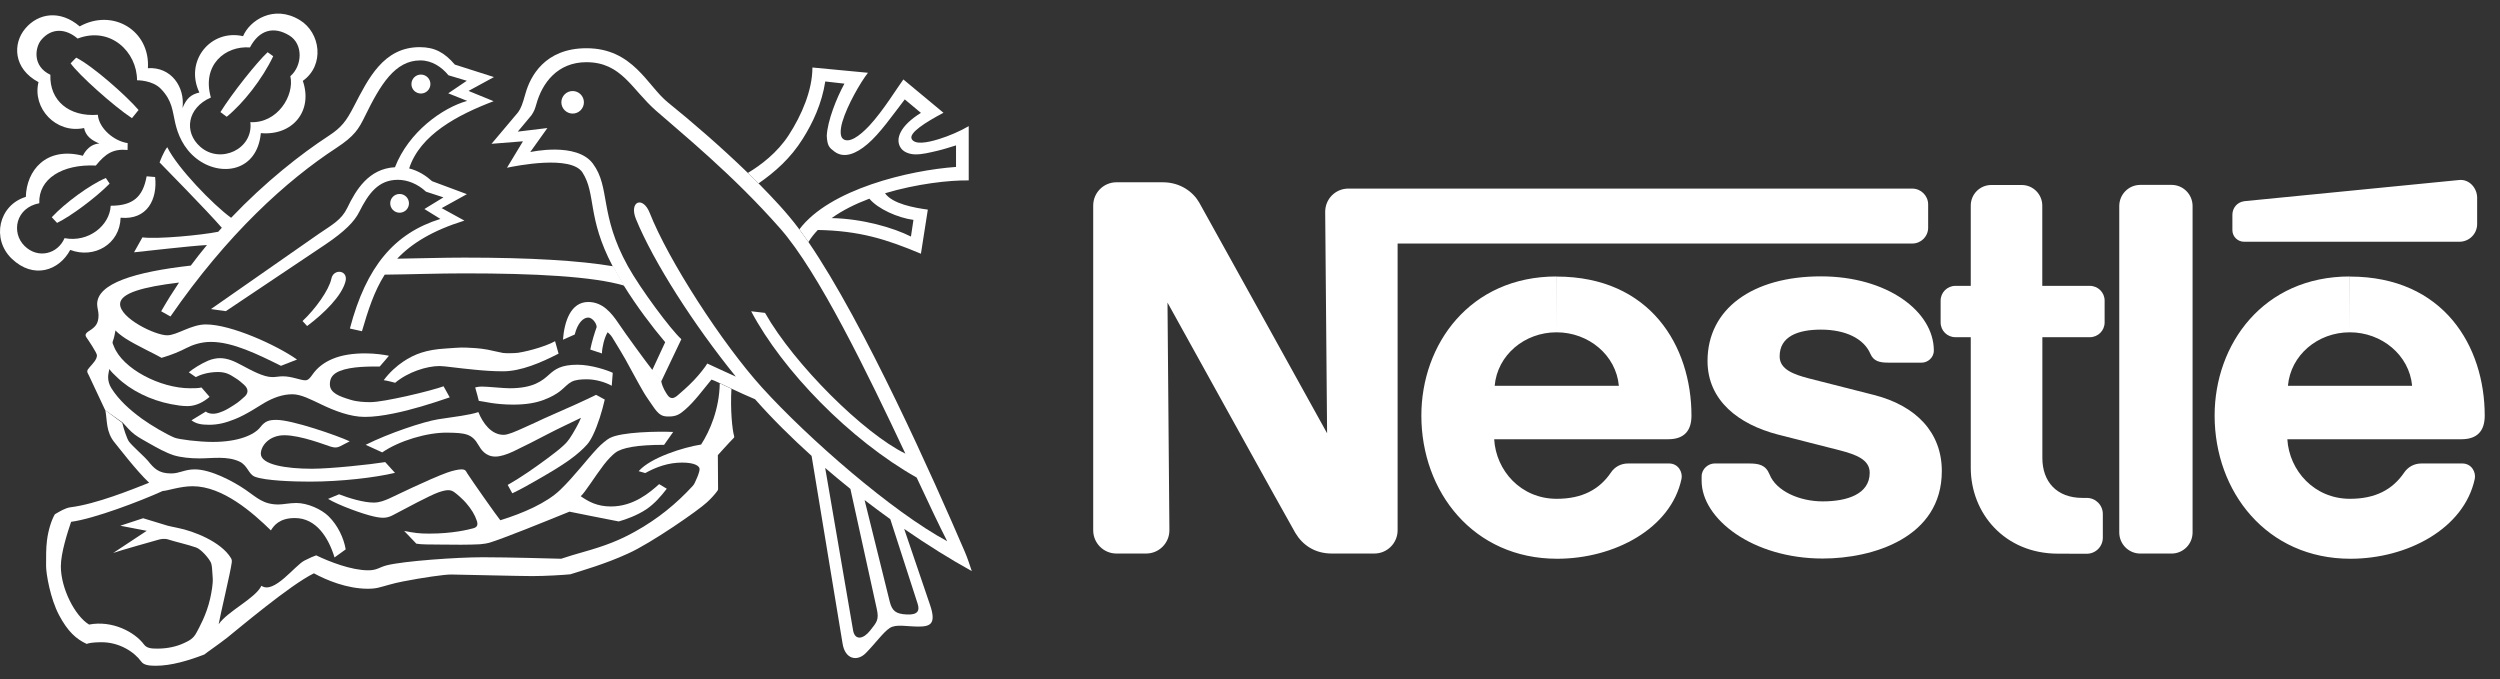 <svg width="92" height="25" viewBox="0 0 92 25" fill="none" xmlns="http://www.w3.org/2000/svg">
<rect x="0" y="0" width="92" height="25" fill="#333333" stroke="none"/>
<g clip-path="url(#clip0_6698_989)">
<path d="M80.687 7.582C80.687 7.153 80.342 6.804 79.913 6.804H78.764C78.334 6.804 77.989 7.153 77.989 7.582V19.593C77.989 20.022 78.334 20.371 78.764 20.371H79.913C80.342 20.371 80.687 20.022 80.687 19.593V7.582ZM82.152 7.902V8.471C82.152 8.706 82.346 8.896 82.581 8.896H90.506C90.866 8.896 91.159 8.607 91.159 8.243V7.278C91.159 6.914 90.862 6.588 90.502 6.624C90.502 6.624 82.842 7.377 82.596 7.403C82.313 7.439 82.152 7.667 82.152 7.902ZM75.736 20.375C73.764 20.375 72.524 18.881 72.524 17.214V12.409H71.959C71.657 12.409 71.415 12.167 71.415 11.866V11.062C71.415 10.761 71.661 10.519 71.962 10.519H72.524V7.564C72.524 7.146 72.862 6.808 73.28 6.808H74.4C74.818 6.808 75.156 7.149 75.156 7.568V10.519H76.903C77.204 10.519 77.45 10.761 77.45 11.062V11.866C77.45 12.167 77.207 12.409 76.906 12.409H75.159V16.854C75.159 17.728 75.688 18.323 76.635 18.323H76.793C77.119 18.323 77.384 18.587 77.384 18.914V19.787C77.384 20.114 77.119 20.378 76.793 20.378L75.736 20.375ZM57.28 12.229C58.458 12.229 59.471 13.066 59.574 14.197H55.004C55.103 13.066 56.102 12.229 57.28 12.229V10.174C54.094 10.174 52.306 12.666 52.306 15.294C52.306 18.095 54.218 20.562 57.302 20.562C59.409 20.562 61.49 19.45 61.879 17.625C61.931 17.379 61.765 17.056 61.42 17.056H59.915C59.64 17.056 59.416 17.188 59.284 17.387C58.855 18.018 58.219 18.356 57.287 18.356C55.966 18.356 55.052 17.317 54.986 16.164H61.391C61.982 16.164 62.246 15.845 62.246 15.298C62.246 12.736 60.73 10.178 57.283 10.178L57.28 12.229ZM86.472 12.229C87.647 12.229 88.663 13.066 88.766 14.197H84.196C84.295 13.066 85.294 12.229 86.472 12.229V10.174C83.286 10.174 81.498 12.666 81.498 15.294C81.498 18.095 83.415 20.562 86.494 20.562C88.601 20.562 90.679 19.45 91.071 17.625C91.123 17.379 90.957 17.056 90.612 17.056H89.108C88.836 17.056 88.612 17.188 88.476 17.387C88.047 18.018 87.415 18.356 86.479 18.356C85.162 18.356 84.244 17.317 84.174 16.164H90.583C91.174 16.164 91.438 15.845 91.438 15.298C91.438 12.736 89.922 10.178 86.476 10.178L86.472 12.229Z" fill="white"/>
<path d="M70.369 6.94H49.619C49.145 6.94 48.767 7.321 48.767 7.795L48.837 15.944C48.837 15.944 44.366 7.868 44.131 7.454C43.911 7.068 43.441 6.708 42.792 6.708H41.085C40.615 6.708 40.23 7.09 40.23 7.564V19.515C40.23 19.985 40.611 20.37 41.085 20.37H42.179C42.652 20.37 43.034 19.985 43.034 19.515L42.964 11.135C42.964 11.135 47.479 19.295 47.67 19.614C47.93 20.047 48.371 20.37 49.01 20.37H50.577C51.05 20.37 51.432 19.985 51.432 19.515V8.962H70.372C70.695 8.962 70.956 8.702 70.956 8.379V7.516C70.952 7.2 70.692 6.94 70.369 6.94Z" fill="white"/>
<path d="M67.01 12.13C67.913 12.13 68.589 12.457 68.831 13.022C68.948 13.294 69.172 13.345 69.484 13.345H70.725C70.931 13.345 71.165 13.169 71.165 12.901C71.165 11.458 69.448 10.17 67.01 10.17C64.489 10.17 62.837 11.37 62.837 13.283C62.837 14.747 63.993 15.617 65.414 15.988C66.06 16.157 67.168 16.432 67.704 16.572C68.284 16.726 68.805 16.902 68.805 17.397C68.805 18.183 67.979 18.451 67.073 18.451C66.218 18.451 65.362 18.069 65.12 17.46C64.977 17.107 64.731 17.056 64.353 17.056H63.094C62.874 17.056 62.62 17.247 62.62 17.533V17.695C62.62 19.09 64.492 20.554 67.076 20.554C68.908 20.554 71.459 19.794 71.459 17.335C71.459 15.911 70.508 14.927 68.959 14.534C68.354 14.38 66.897 14.009 66.581 13.929C66.016 13.782 65.491 13.598 65.491 13.117C65.487 12.38 66.166 12.13 67.01 12.13ZM21.073 4.18C21.304 4.18 21.488 3.992 21.488 3.765C21.488 3.534 21.3 3.35 21.073 3.35C20.845 3.35 20.658 3.537 20.658 3.765C20.658 3.992 20.845 4.18 21.073 4.18ZM15.49 3.442C15.684 3.442 15.839 3.284 15.839 3.093C15.839 2.899 15.681 2.744 15.49 2.744C15.295 2.744 15.141 2.902 15.141 3.093C15.137 3.284 15.295 3.442 15.49 3.442ZM11.302 11.998L11.133 11.814C11.606 11.374 12.109 10.669 12.194 10.258C12.271 9.873 12.821 9.935 12.715 10.354C12.579 10.889 11.926 11.532 11.302 11.998ZM7.76 3.589C6.886 3.967 6.758 4.866 7.371 5.402C8.108 6.052 9.331 5.486 9.213 4.495C10.204 4.547 10.843 3.519 10.685 2.803C11.126 2.425 11.17 1.618 10.641 1.302C10.076 0.96 9.54 1.093 9.198 1.746C8.288 1.676 7.418 2.392 7.76 3.589L7.337 3.405C6.783 2.245 7.752 1.06 8.945 1.331C9.184 0.755 10.072 0.157 11.03 0.737C11.797 1.199 11.959 2.396 11.144 2.976C11.526 4.091 10.762 5.002 9.599 4.899C9.463 6.334 8.108 6.518 7.235 5.839C6.739 5.453 6.537 4.921 6.446 4.517C6.346 4.091 6.346 3.71 5.924 3.273C5.609 2.943 5.043 2.954 5.043 2.954C5.043 1.911 4.067 0.957 2.856 1.419C2.426 1.049 1.898 1.012 1.516 1.471C1.296 1.735 1.175 2.432 1.854 2.752C1.817 3.702 2.544 4.308 3.601 4.224C3.641 4.73 4.203 5.196 4.698 5.266L4.695 5.519C4.166 5.468 3.88 5.655 3.527 6.092C2.283 6.033 1.409 6.587 1.446 7.479C0.573 7.645 0.407 8.562 0.903 9.05C1.398 9.539 2.125 9.348 2.375 8.764C3.259 8.933 4.038 8.298 4.074 7.571C4.897 7.571 5.26 7.245 5.396 6.488L5.708 6.514C5.8 7.329 5.421 8.103 4.438 8.012C4.412 8.988 3.465 9.531 2.584 9.197C2.173 9.968 1.23 10.28 0.437 9.524C-0.327 8.794 -0.048 7.546 0.951 7.245C0.973 6.29 1.681 5.38 3.05 5.732C3.05 5.732 3.226 5.306 3.656 5.281C3.37 5.163 3.153 5.005 3.094 4.712C2.059 4.932 1.182 3.981 1.417 3.023C0.481 2.524 0.466 1.599 0.929 1.052C1.409 0.48 2.213 0.355 2.933 0.971C4.151 0.296 5.528 1.122 5.443 2.509C6.295 2.454 6.813 3.196 6.717 3.974C6.857 3.633 7.022 3.475 7.337 3.405L7.76 3.589Z" fill="white"/>
<path d="M9.848 1.922L10.054 2.069C9.654 2.91 8.949 3.805 8.343 4.297L8.112 4.125C8.542 3.431 9.463 2.278 9.848 1.922ZM3.895 6.551L4.034 6.757C3.528 7.274 2.595 7.964 2.1 8.203L1.905 7.994C2.386 7.476 3.3 6.801 3.895 6.551ZM5.099 4.048L4.856 4.349C4.196 3.916 2.893 2.752 2.599 2.33L2.804 2.121C3.436 2.444 4.665 3.541 5.099 4.048ZM3.876 15.096C3.953 15.474 3.887 15.893 4.229 16.3C4.35 16.443 5.01 17.313 5.488 17.765C4.838 18.022 3.535 18.55 2.595 18.668C2.408 18.69 2.195 18.822 2.019 18.925C1.901 19.126 1.78 19.483 1.729 19.886C1.692 20.176 1.696 20.499 1.696 20.826C1.696 21.116 1.85 22.026 2.173 22.636C2.496 23.245 2.808 23.52 3.19 23.696C3.267 23.663 3.432 23.638 3.693 23.634C4.401 23.619 4.955 24.008 5.198 24.346C5.289 24.474 5.48 24.5 5.726 24.5C6.299 24.5 6.926 24.313 7.521 24.085C7.65 23.979 8.009 23.74 8.362 23.465C8.714 23.186 10.681 21.52 11.552 21.098C12.01 21.347 12.763 21.666 13.541 21.666C13.585 21.666 13.736 21.666 13.893 21.634C14.136 21.578 14.448 21.468 14.84 21.395C15.541 21.259 16.364 21.138 16.606 21.142C17.252 21.153 19.142 21.2 19.59 21.2C20.06 21.2 20.732 21.16 20.989 21.134C21.385 21.006 22.266 20.76 23.11 20.371C23.954 19.996 25.727 18.763 26.017 18.484C26.157 18.356 26.282 18.22 26.377 18.095C26.414 18.047 26.425 18.029 26.425 17.992C26.425 17.956 26.417 16.748 26.417 16.748C26.417 16.748 26.843 16.274 27.005 16.113C27.019 16.098 27.023 16.076 27.019 16.061C26.946 15.819 26.872 15.07 26.917 14.307L26.487 14.105C26.472 15.052 26.124 15.86 25.801 16.359C25.162 16.458 23.943 16.836 23.503 17.339L23.745 17.409C24.156 17.181 24.6 17.023 25.103 17.023C25.547 17.023 25.746 17.141 25.746 17.265C25.746 17.354 25.661 17.566 25.628 17.633C25.588 17.71 25.566 17.805 25.489 17.886C24.887 18.539 24.208 19.097 23.374 19.56C22.817 19.872 22.288 20.084 21.458 20.316C21.212 20.386 20.871 20.485 20.651 20.562C20.339 20.554 18.713 20.507 17.762 20.507C16.811 20.507 14.855 20.646 14.231 20.804C13.948 20.877 13.879 20.987 13.548 20.987C12.935 20.987 12.128 20.675 11.636 20.437C11.562 20.459 11.386 20.536 11.206 20.628C10.858 20.8 10.076 21.883 9.621 21.556C9.389 22.03 8.387 22.481 8.046 22.973C8.086 22.716 8.486 21.043 8.527 20.709C8.534 20.65 8.538 20.602 8.501 20.54C8.134 19.93 7.117 19.541 6.541 19.427C6.372 19.394 6.288 19.372 6.174 19.347L5.267 19.071L4.427 19.347L5.4 19.534L4.166 20.349C4.379 20.268 5.708 19.897 5.807 19.868C5.917 19.835 6.06 19.805 6.218 19.861C6.398 19.923 6.912 20.04 7.216 20.147C7.396 20.209 7.69 20.54 7.767 20.716C7.796 20.789 7.811 20.943 7.829 21.281C7.84 21.494 7.785 21.795 7.734 22.026C7.598 22.632 7.323 23.105 7.235 23.274C7.114 23.509 6.949 23.582 6.783 23.66C6.515 23.788 6.185 23.865 5.822 23.869C5.572 23.872 5.403 23.858 5.297 23.715C4.959 23.259 4.13 22.819 3.278 22.984C2.757 22.669 2.239 21.652 2.239 20.841C2.239 20.356 2.485 19.589 2.617 19.203C3.465 19.09 5.161 18.444 5.987 18.069C6.159 18.062 6.633 17.893 7.088 17.893C8.197 17.893 9.301 18.866 9.969 19.519C10.079 19.339 10.285 19.064 10.85 19.064C11.636 19.064 12.087 19.78 12.311 20.514L12.722 20.217C12.649 19.794 12.432 19.336 12.098 19.005C11.827 18.734 11.309 18.51 10.905 18.51C10.663 18.51 10.41 18.565 10.248 18.565C9.687 18.565 9.459 18.315 9.044 18.029C8.597 17.721 7.763 17.273 7.169 17.273C6.787 17.273 6.614 17.423 6.299 17.423C5.833 17.423 5.664 17.232 5.44 16.953C5.344 16.832 4.871 16.418 4.746 16.249C4.673 16.153 4.544 15.757 4.5 15.562L3.876 15.096Z" fill="white"/>
<path d="M4.515 15.551C4.65 15.694 4.779 15.856 4.948 15.984C5.113 16.109 5.315 16.215 5.509 16.326C5.781 16.48 6.093 16.656 6.398 16.755C6.666 16.836 7.014 16.869 7.341 16.869C7.807 16.869 8.358 16.773 8.813 16.986C9.118 17.129 9.14 17.452 9.382 17.544C9.76 17.691 10.81 17.724 11.393 17.724C12.546 17.724 13.797 17.577 14.535 17.401L14.176 17.005C13.665 17.089 12.168 17.25 11.481 17.25C10.512 17.25 9.598 17.096 9.598 16.696C9.598 16.417 9.896 16.017 10.465 16.017C11.074 16.017 11.995 16.384 12.168 16.436C12.337 16.487 12.406 16.472 12.513 16.425L12.869 16.241C12.395 16.021 10.747 15.452 10.175 15.452C9.903 15.452 9.756 15.492 9.58 15.72C9.36 16.003 8.769 16.263 7.833 16.263C7.319 16.263 6.581 16.171 6.42 16.105C6.137 15.988 5.583 15.668 5.227 15.412C4.772 15.081 4.371 14.718 4.1 14.288C4.015 14.156 3.979 14.009 3.979 13.877C3.979 13.767 4.012 13.664 4.023 13.58C4.104 13.694 4.192 13.774 4.305 13.881C4.801 14.365 5.535 14.725 6.288 14.872C6.5 14.912 6.691 14.945 6.904 14.945C7.227 14.945 7.521 14.773 7.712 14.604L7.414 14.259C7.319 14.288 7.121 14.288 6.992 14.288C5.898 14.288 4.511 13.572 4.192 12.747C4.159 12.666 4.122 12.622 4.155 12.545C4.188 12.471 4.225 12.31 4.25 12.159C4.313 12.233 4.449 12.343 4.614 12.453C5.021 12.714 5.796 13.073 5.946 13.169C6.335 13.055 6.629 12.927 6.864 12.805C7.091 12.688 7.403 12.582 7.763 12.582C8.563 12.582 9.481 13.037 10.34 13.462L10.931 13.231C10.164 12.692 8.501 11.939 7.576 11.939C7.029 11.939 6.515 12.339 6.152 12.339C5.704 12.339 4.419 11.711 4.419 11.19C4.419 10.79 5.249 10.559 6.588 10.398C6.357 10.742 6.137 11.095 5.931 11.455L6.273 11.646C8.369 8.61 10.545 6.642 12.381 5.442C13.045 5.005 13.199 4.752 13.431 4.275C13.999 3.115 14.535 2.223 15.468 2.223C15.901 2.223 16.257 2.469 16.503 2.77L17.178 2.972L16.495 3.434L17.193 3.713C16.282 3.967 15.038 4.855 14.535 6.154C13.566 6.206 13.097 6.991 12.781 7.648C12.568 8.092 12.226 8.269 11.731 8.606L7.763 11.374L8.31 11.451L11.977 8.995C12.7 8.507 13.045 8.147 13.218 7.802C13.559 7.123 13.922 6.617 14.642 6.617C14.994 6.617 15.372 6.767 15.677 7.054L16.319 7.263L15.618 7.692L16.206 8.056C14.524 8.581 13.482 9.788 12.876 12.09L13.32 12.189C13.544 11.425 13.764 10.728 14.157 10.107C15.13 10.097 16.117 10.06 17.086 10.06C19.671 10.06 21.814 10.17 22.974 10.511L22.563 9.799C21.326 9.59 19.527 9.48 17.086 9.48C16.268 9.48 15.438 9.509 14.616 9.52C15.148 8.959 15.912 8.485 17.09 8.118L16.253 7.659L17.182 7.145L15.901 6.668C15.681 6.47 15.405 6.286 15.057 6.198C15.46 4.954 16.844 4.227 18.166 3.724L17.241 3.346L18.177 2.836L16.738 2.377C16.36 1.937 16 1.735 15.446 1.735C14.11 1.735 13.552 2.895 13.019 3.923C12.74 4.462 12.564 4.693 12.091 5.002C11.063 5.673 9.756 6.701 8.505 8.015C7.851 7.545 6.519 6.169 6.155 5.416C6.012 5.593 5.873 5.978 5.873 5.978C6.009 6.121 7.58 7.711 8.163 8.382C8.119 8.43 8.075 8.481 8.031 8.529C7.407 8.654 5.792 8.808 5.241 8.735L4.933 9.285C5.344 9.245 6.952 9.054 7.616 9.017C7.411 9.263 7.213 9.517 7.022 9.773C4.955 10.008 3.575 10.431 3.575 11.194C3.575 11.319 3.626 11.462 3.626 11.598C3.626 11.917 3.505 12.035 3.281 12.178C3.134 12.27 3.123 12.335 3.186 12.424C3.248 12.512 3.568 12.985 3.568 13.077C3.568 13.231 3.413 13.382 3.292 13.521C3.186 13.642 3.19 13.672 3.274 13.822L3.872 15.096L4.515 15.551ZM30.095 8.463C29.963 8.603 29.845 8.749 29.75 8.907L29.416 8.441C30.528 6.958 33.465 6.264 35.182 6.143V5.35C34.966 5.416 34.727 5.494 34.511 5.545C34.202 5.618 33.916 5.688 33.678 5.681C33.435 5.677 33.241 5.578 33.153 5.45C32.921 5.119 33.134 4.62 33.89 4.154L33.296 3.658C32.833 4.257 32.382 4.914 31.919 5.306C31.501 5.662 31.06 5.842 30.708 5.578C30.517 5.435 30.444 5.369 30.425 4.998C30.451 4.451 30.781 3.614 31.075 3.078L30.37 2.998C30.242 3.823 29.908 4.525 29.544 5.104C29.093 5.828 28.513 6.334 27.915 6.749L27.522 6.363C28.003 6.077 28.608 5.615 29.023 4.976C29.504 4.235 29.897 3.317 29.897 2.484L31.941 2.678C31.655 3.045 31.181 3.875 31.002 4.473C30.91 4.785 30.913 5.031 31.027 5.115C31.244 5.277 31.622 5.02 31.993 4.624C32.51 4.066 33.02 3.225 33.244 2.924L34.72 4.15C34.063 4.499 33.428 4.895 33.553 5.119C33.67 5.325 34.089 5.262 34.551 5.119C34.929 5.002 35.329 4.829 35.649 4.642V6.639C34.937 6.628 33.729 6.764 32.569 7.112C32.844 7.501 33.637 7.645 34.144 7.714L33.89 9.337C32.617 8.804 31.637 8.492 30.095 8.463L30.605 8.026C31.739 8.048 32.877 8.379 33.523 8.705L33.615 8.092C33.035 8.015 32.301 7.685 31.993 7.311C31.486 7.501 31.009 7.736 30.605 8.026L30.095 8.463Z" fill="white"/>
<path d="M24.006 13.613L24.479 12.593C23.983 12.005 23.425 11.264 22.956 10.508L22.545 9.796C21.598 7.997 21.943 7.142 21.436 6.349C21.018 5.696 18.991 6.103 18.657 6.173L19.245 5.2L18.088 5.292L19.069 4.128C19.175 3.978 19.226 3.838 19.34 3.434C19.513 2.822 20.041 1.775 21.583 1.775C23.297 1.775 23.826 3.163 24.574 3.765C25.422 4.448 26.535 5.406 27.522 6.364L27.915 6.749C28.421 7.267 28.939 7.799 29.416 8.441L29.75 8.907C31.813 11.917 34.371 17.669 35.505 20.305C35.616 20.561 35.693 20.818 35.762 21.017C34.992 20.591 34.144 20.066 33.274 19.464L32.764 19.108C32.444 18.877 32.129 18.642 31.817 18.403L31.295 17.992C30.98 17.739 30.671 17.482 30.367 17.221L31.398 23.223C31.475 23.575 31.776 23.516 32.018 23.208C32.264 22.896 32.356 22.812 32.264 22.401L31.295 17.992L31.817 18.403L32.745 22.151C32.833 22.489 32.976 22.595 33.373 22.613C33.769 22.632 33.854 22.477 33.769 22.217L32.764 19.108L33.274 19.464L34.224 22.257C34.47 22.973 34.224 23.058 33.795 23.058C33.365 23.058 32.98 22.958 32.745 23.109C32.51 23.259 32.217 23.674 31.861 24.034C31.549 24.353 31.093 24.269 31.005 23.671L29.867 16.777C29.126 16.109 28.418 15.408 27.786 14.692C27.507 14.575 27.195 14.432 26.92 14.303L26.491 14.101C26.34 14.031 26.226 13.98 26.182 13.969C25.866 14.347 25.566 14.769 25.213 15.074C25.026 15.236 24.898 15.327 24.619 15.327C24.534 15.327 24.428 15.327 24.328 15.272C24.222 15.213 24.123 15.092 24.013 14.927C23.928 14.799 23.804 14.633 23.697 14.454C23.473 14.076 23.227 13.602 23.011 13.217C22.765 12.787 22.556 12.464 22.526 12.409C22.482 12.328 22.361 12.226 22.361 12.226C22.24 12.42 22.152 12.798 22.152 13.007L21.722 12.864C21.777 12.582 21.891 12.215 21.957 12.038C21.957 11.888 21.788 11.686 21.649 11.686C21.454 11.686 21.253 11.899 21.15 12.31L20.717 12.501C20.768 11.84 20.996 11.113 21.649 11.113C22.177 11.113 22.504 11.517 22.758 11.895C23.003 12.266 23.829 13.393 24.006 13.613L24.332 14.028C24.387 14.285 24.501 14.435 24.552 14.52C24.666 14.696 24.791 14.685 24.963 14.527C25.041 14.457 25.29 14.252 25.532 13.998C25.742 13.778 25.947 13.514 26.028 13.378C26.27 13.485 26.714 13.701 27.078 13.859C25.529 11.95 24.049 9.638 23.404 8.063C23.139 7.413 23.657 7.193 23.91 7.836C24.593 9.575 26.582 12.651 28.047 14.266C29.739 16.131 32.837 18.833 34.856 19.916C34.562 19.343 34.177 18.524 33.733 17.574C31.281 16.19 28.799 13.642 27.643 11.455L28.153 11.514C29.229 13.415 31.798 15.955 33.318 16.693C31.93 13.745 30.124 10.012 28.711 8.408C26.96 6.415 25.052 4.877 24.141 4.073C23.242 3.284 22.871 2.289 21.579 2.289C20.511 2.289 19.95 3.06 19.737 3.835C19.692 3.985 19.667 4.081 19.56 4.238L19.054 4.844L20.144 4.712L19.513 5.596C19.513 5.596 21.223 5.211 21.822 6.026C22.468 6.903 22.049 7.887 23.106 9.796C23.572 10.636 24.696 12.145 25.074 12.482L24.336 14.031L24.006 13.613ZM7.205 13.877L6.948 13.701C7.091 13.58 7.378 13.393 7.66 13.272C7.807 13.209 7.972 13.18 8.093 13.18C8.383 13.18 8.633 13.301 8.875 13.43C9.261 13.635 9.694 13.877 10.024 13.877C10.153 13.877 10.274 13.848 10.413 13.848C10.74 13.848 11.056 13.995 11.236 13.995C11.346 13.995 11.419 13.896 11.492 13.793C11.672 13.532 11.922 13.338 12.241 13.206C12.583 13.062 12.997 13.004 13.445 13.004C13.798 13.004 14.135 13.055 14.312 13.092C14.312 13.092 14.043 13.415 13.974 13.488C13.618 13.488 12.939 13.477 12.502 13.653C12.234 13.764 12.139 13.918 12.139 14.142C12.139 14.465 12.498 14.589 12.898 14.711C13.133 14.784 13.398 14.799 13.621 14.799C13.897 14.799 14.422 14.696 14.943 14.582C15.57 14.443 16.154 14.281 16.323 14.215L16.55 14.623C15.853 14.861 15.137 15.085 14.473 15.217C14.099 15.294 13.742 15.342 13.423 15.342C12.891 15.342 12.315 15.118 11.838 14.89C11.437 14.7 11.078 14.509 10.762 14.509C10.402 14.509 10.065 14.633 9.731 14.824C9.569 14.916 9.077 15.254 8.64 15.426C8.306 15.559 8.031 15.632 7.69 15.632C7.389 15.632 7.205 15.588 7.047 15.467L7.576 15.144C7.642 15.21 7.763 15.225 7.84 15.225C7.917 15.225 8.009 15.217 8.215 15.129C8.332 15.081 8.505 14.975 8.604 14.909C8.813 14.777 8.883 14.696 8.963 14.63C9.125 14.505 9.18 14.336 8.978 14.156C8.883 14.072 8.784 13.984 8.655 13.907C8.475 13.797 8.343 13.69 8.013 13.69C7.627 13.694 7.356 13.8 7.205 13.877Z" fill="white"/>
<path d="M14.543 14.086C14.543 14.086 14.231 14.002 14.121 13.991C14.334 13.701 14.609 13.462 14.826 13.316C15.252 13.025 15.699 12.868 16.378 12.827C16.562 12.816 16.94 12.78 17.145 12.791C17.336 12.798 17.656 12.813 17.949 12.868C18.159 12.908 18.353 12.963 18.511 12.989C18.61 13.004 18.951 13 19.069 12.982C19.55 12.904 20.126 12.721 20.427 12.556L20.555 13.014C19.909 13.345 19.175 13.664 18.507 13.664C18.166 13.664 17.802 13.639 17.465 13.605C16.87 13.55 16.353 13.47 16.177 13.47C15.699 13.47 15.005 13.694 14.543 14.086ZM14.066 16.648L13.457 16.369C14.301 15.944 15.593 15.514 16.121 15.43C16.65 15.345 17.256 15.283 17.604 15.165C17.766 15.569 18.078 16.002 18.533 16.002C18.698 16.002 18.97 15.878 19.245 15.756C19.553 15.621 19.862 15.474 20.02 15.4C20.192 15.323 20.754 15.077 21.227 14.864C21.411 14.784 21.91 14.545 21.936 14.53L22.255 14.703C22.16 15.125 22.002 15.639 21.822 16.01C21.752 16.153 21.682 16.274 21.605 16.358C21.466 16.516 21.242 16.722 20.948 16.931C20.629 17.159 20.24 17.39 19.825 17.628C19.502 17.812 19.179 18.003 18.852 18.153L18.683 17.845C19.19 17.559 19.704 17.195 20.155 16.861C20.368 16.703 20.578 16.542 20.724 16.406C20.834 16.307 20.904 16.223 20.959 16.142C21.095 15.944 21.312 15.558 21.381 15.375C21.194 15.466 20.478 15.804 20.159 15.973C19.799 16.164 19.212 16.461 18.885 16.615C18.628 16.736 18.397 16.802 18.232 16.802C17.865 16.802 17.7 16.538 17.608 16.38C17.377 15.969 17.127 15.929 16.477 15.922C15.721 15.907 14.682 16.223 14.066 16.648ZM17.619 14.751C17.619 14.751 17.531 14.391 17.487 14.259C17.487 14.259 17.593 14.226 17.733 14.226C17.96 14.226 18.518 14.288 18.753 14.288C19.631 14.288 19.953 14.013 20.21 13.782C20.431 13.583 20.655 13.422 21.249 13.422C21.774 13.422 22.376 13.635 22.549 13.719L22.512 14.196C22.255 14.053 21.903 13.958 21.591 13.958C21.374 13.958 21.18 13.976 21.04 14.046C20.886 14.127 20.79 14.248 20.647 14.365C20.493 14.494 20.28 14.615 20.005 14.718C19.73 14.82 19.385 14.89 18.874 14.89C18.195 14.886 17.828 14.776 17.619 14.751Z" fill="white"/>
<path d="M12.073 18.359L12.476 18.19C12.847 18.334 13.383 18.495 13.754 18.495C13.978 18.495 14.161 18.414 14.316 18.348C14.433 18.297 15.78 17.636 16.448 17.394C16.661 17.317 16.874 17.273 16.98 17.273C17.142 17.273 17.149 17.346 17.193 17.416C17.318 17.618 18.313 19.035 18.412 19.145C19.256 18.884 20.119 18.506 20.614 18.029C21.132 17.53 21.561 16.95 21.98 16.502C22.141 16.329 22.339 16.172 22.439 16.12C22.868 15.893 24.208 15.87 24.773 15.896L24.439 16.37C23.448 16.37 22.894 16.473 22.644 16.66C22.538 16.741 22.38 16.898 22.226 17.096C21.888 17.537 21.517 18.143 21.37 18.26C21.66 18.462 21.976 18.638 22.483 18.638C23.323 18.638 23.925 18.113 24.256 17.816L24.538 17.985C24.329 18.256 24.09 18.535 23.786 18.741C23.448 18.968 23.022 19.119 22.769 19.189C22.281 19.097 21.209 18.88 20.956 18.829C20.027 19.207 18.515 19.82 18.004 19.974C17.931 19.996 17.814 20.015 17.663 20.029C17.259 20.051 16.701 20.048 16.195 20.04C15.835 20.037 15.49 20.04 15.321 20.007L14.873 19.538C15.266 19.614 15.424 19.637 15.791 19.637C16.665 19.637 17.23 19.49 17.413 19.442C17.568 19.402 17.593 19.31 17.549 19.17C17.476 18.947 17.347 18.734 17.149 18.506C17.043 18.381 16.808 18.172 16.709 18.106C16.588 18.025 16.47 18.003 16.14 18.117C15.835 18.22 14.884 18.734 14.473 18.95C14.271 19.057 14.114 19.09 13.75 19.005C13.361 18.921 12.444 18.587 12.073 18.359ZM14.705 7.828C14.895 7.828 15.05 7.674 15.05 7.483C15.05 7.292 14.895 7.138 14.705 7.138C14.514 7.138 14.36 7.292 14.36 7.483C14.36 7.674 14.514 7.828 14.705 7.828Z" fill="white"/>
</g>
<defs>
<clipPath id="clip0_6698_989">
<rect width="92" height="24" fill="white" transform="translate(0 0.5)"/>
</clipPath>
</defs>
</svg>
